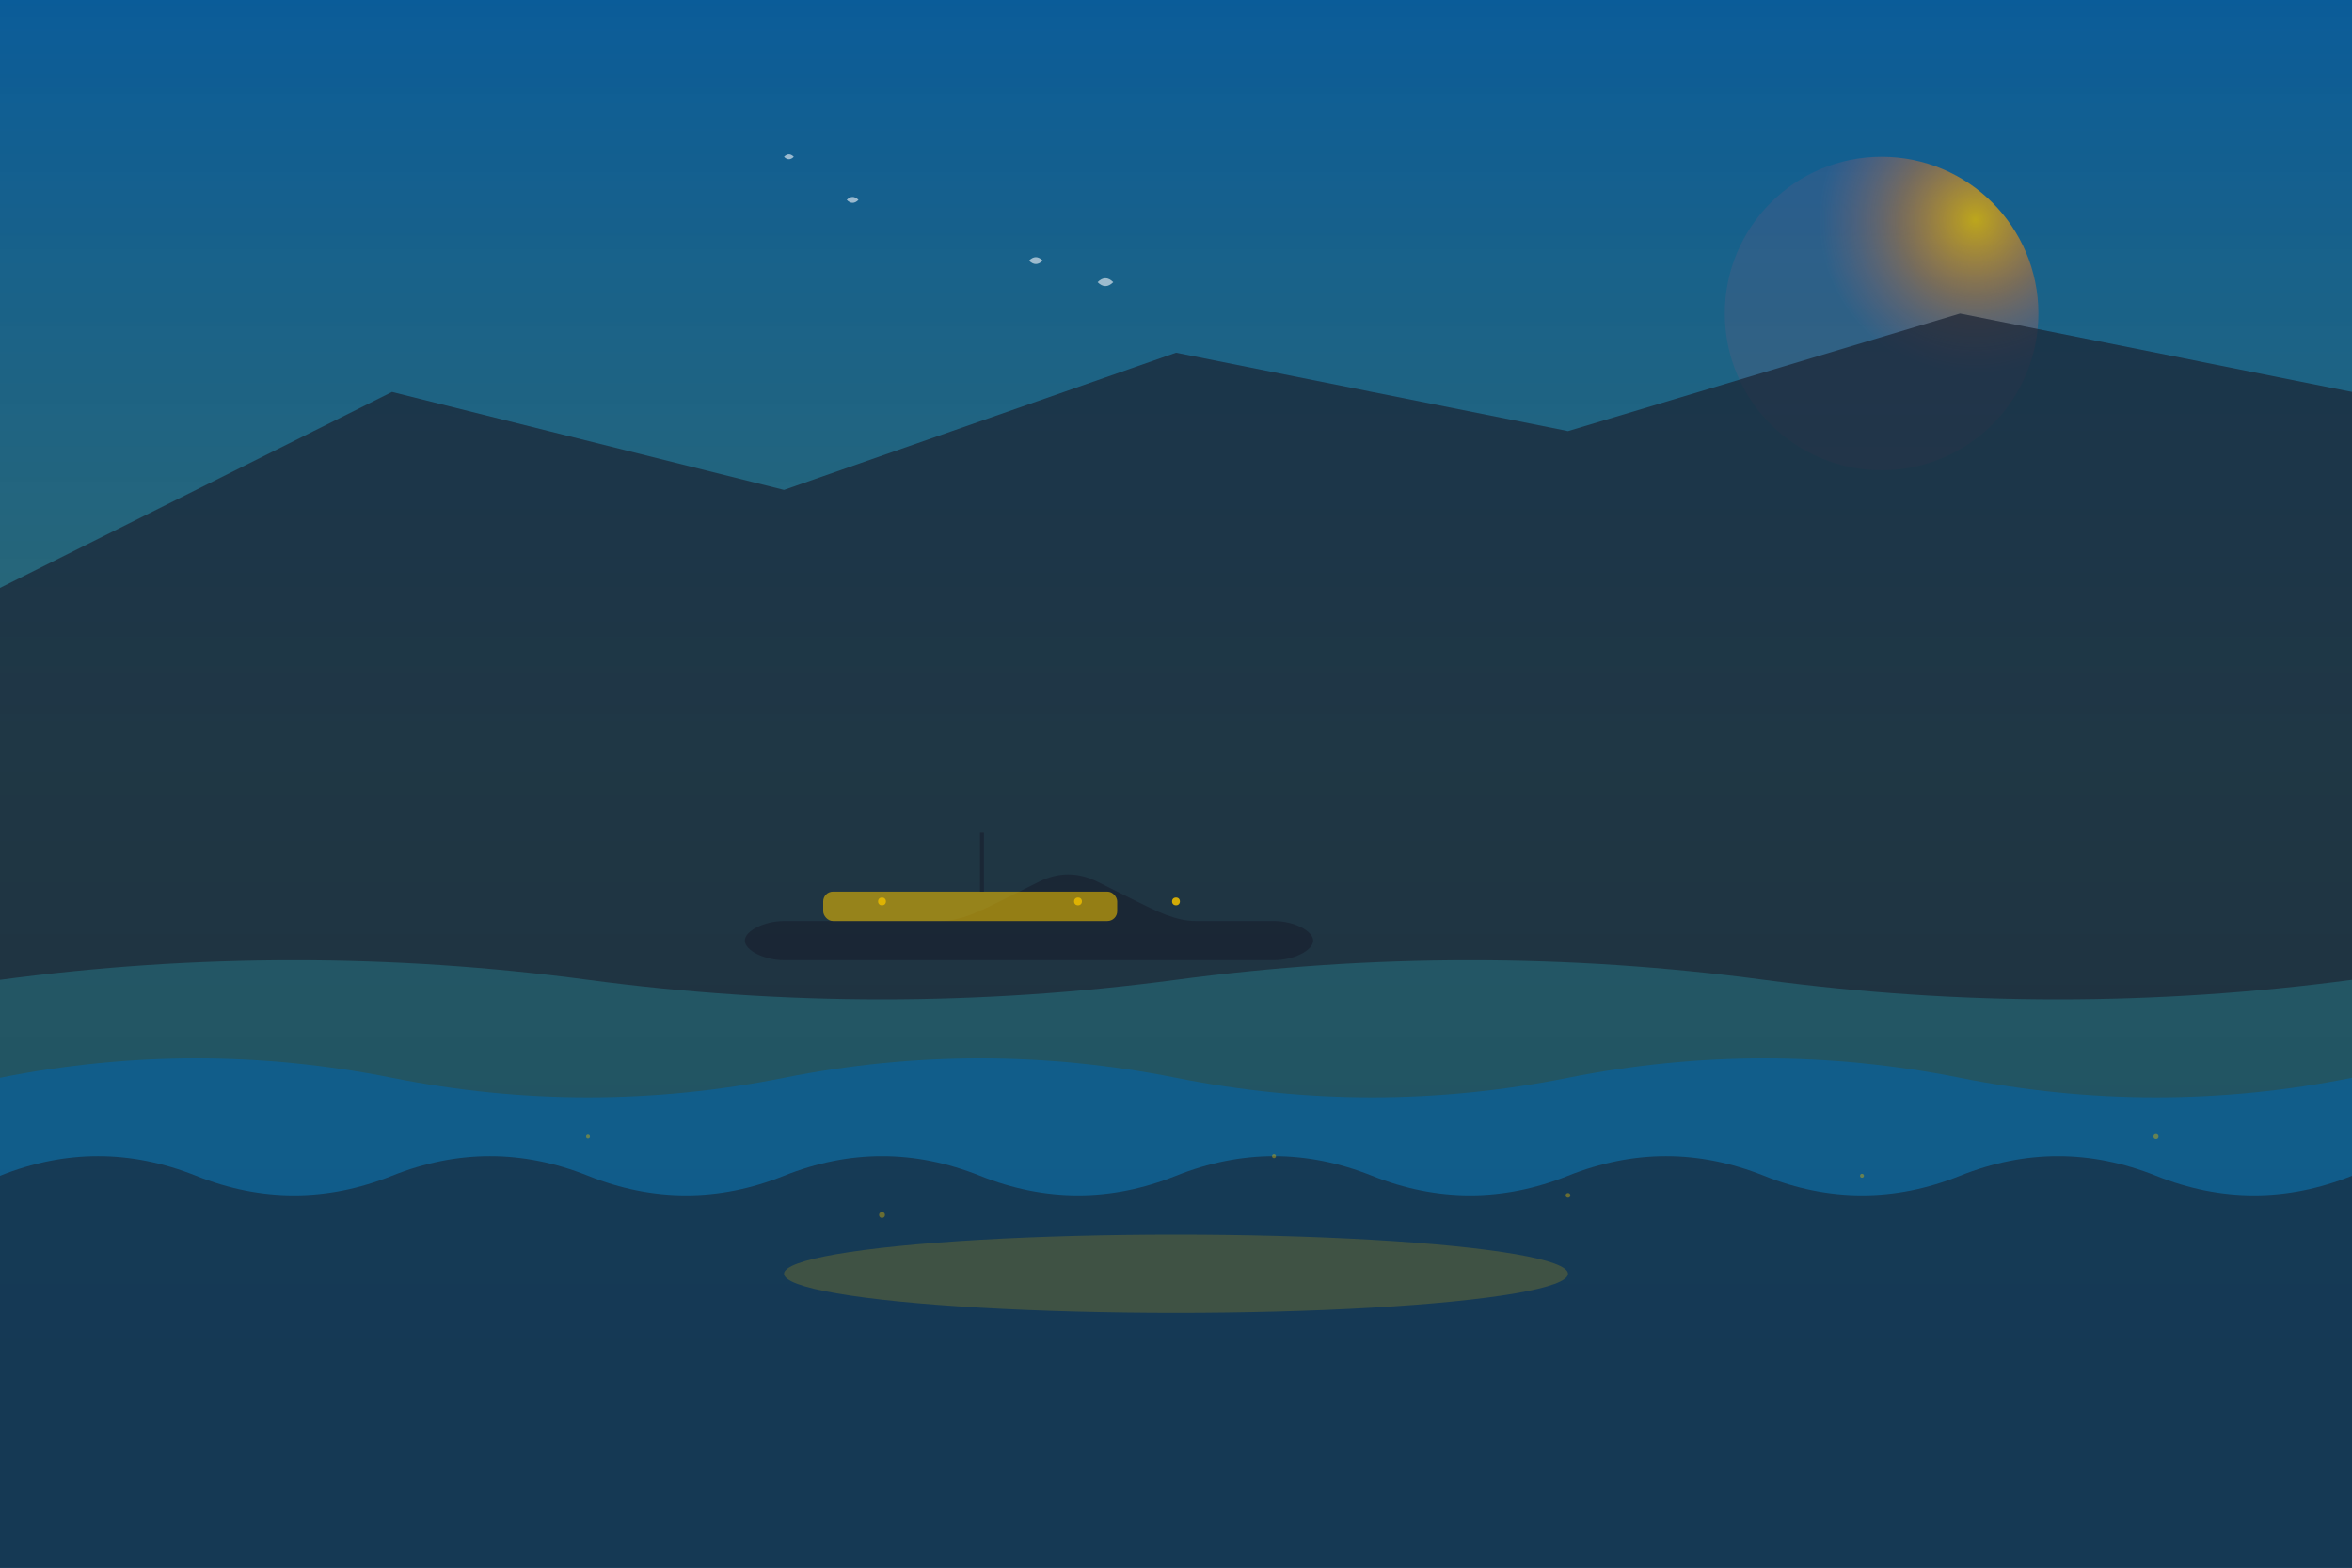<svg viewBox="0 0 1200 800" xmlns="http://www.w3.org/2000/svg">
  <rect x="0" y="0" width="1200" height="800" fill="#333333" stroke="none"/>
  <defs>
    <linearGradient id="oceanGradient" x1="0%" y1="0%" x2="0%" y2="100%">
      <stop offset="0%" style="stop-color:#0066b3;stop-opacity:0.8" />
      <stop offset="50%" style="stop-color:#2a8a99;stop-opacity:0.6" />
      <stop offset="100%" style="stop-color:#1a2332;stop-opacity:0.9" />
    </linearGradient>
    
    <radialGradient id="sunGradient" cx="80%" cy="20%">
      <stop offset="0%" style="stop-color:#e6b800;stop-opacity:0.8" />
      <stop offset="50%" style="stop-color:#ff7a1a;stop-opacity:0.4" />
      <stop offset="100%" style="stop-color:#e6527a;stop-opacity:0.1" />
    </radialGradient>
  </defs>
  
  <!-- Ocean Background -->
  <rect width="1200" height="800" fill="url(#oceanGradient)"/>
  
  <!-- Sunset/Sun -->
  <circle cx="960" cy="160" r="80" fill="url(#sunGradient)"/>
  
  <!-- Mountain Silhouettes -->
  <path d="M0 300 L200 200 L400 250 L600 180 L800 220 L1000 160 L1200 200 L1200 800 L0 800 Z" fill="#1a2332" opacity="0.7"/>
  
  <!-- Waves - Layer 1 (Back) -->
  <path d="M0 500 Q150 480 300 500 T600 500 T900 500 T1200 500 L1200 800 L0 800 Z" fill="#2a8a99" opacity="0.4"/>
  
  <!-- Waves - Layer 2 (Middle) -->
  <path d="M0 550 Q100 530 200 550 T400 550 T600 550 T800 550 T1000 550 T1200 550 L1200 800 L0 800 Z" fill="#0066b3" opacity="0.5"/>
  
  <!-- Waves - Layer 3 (Front) -->
  <path d="M0 600 Q50 580 100 600 T200 600 T300 600 T400 600 T500 600 T600 600 T700 600 T800 600 T900 600 T1000 600 T1100 600 T1200 600 L1200 800 L0 800 Z" fill="#1a2332" opacity="0.6"/>
  
  <!-- Luxury Yacht Silhouette -->
  <g transform="translate(400, 450)">
    <!-- Hull -->
    <path d="M0 20 L80 20 C90 20 100 15 110 10 L130 0 C140 -5 150 -5 160 0 L180 10 C190 15 200 20 210 20 L250 20 C260 20 270 25 270 30 C270 35 260 40 250 40 L0 40 C-10 40 -20 35 -20 30 C-20 25 -10 20 0 20 Z" fill="#1a2332" opacity="0.8"/>
    
    <!-- Deck -->
    <rect x="20" y="5" width="150" height="15" rx="5" fill="#e6b800" opacity="0.6"/>
    
    <!-- Mast -->
    <rect x="100" y="-25" width="2" height="30" fill="#1a2332" opacity="0.8"/>
    
    <!-- Lights -->
    <circle cx="50" cy="10" r="2" fill="#e6b800" opacity="0.9"/>
    <circle cx="150" cy="10" r="2" fill="#e6b800" opacity="0.9"/>
    <circle cx="200" cy="10" r="2" fill="#e6b800" opacity="0.9"/>
  </g>
  
  <!-- Seabirds -->
  <g fill="#f5f7fa" opacity="0.6">
    <path d="M700 180 Q705 175 710 180 Q705 185 700 180" transform="scale(0.8)"/>
    <path d="M720 170 Q725 165 730 170 Q725 175 720 170" transform="scale(0.6)"/>
    <path d="M750 190 Q755 185 760 190 Q755 195 750 190" transform="scale(0.7)"/>
    <path d="M800 160 Q805 155 810 160 Q805 165 800 160" transform="scale(0.5)"/>
  </g>
  
  <!-- Reflection on Water -->
  <ellipse cx="600" cy="650" rx="200" ry="20" fill="#e6b800" opacity="0.2"/>
  
  <!-- Sparkles on Water -->
  <g fill="#e6b800" opacity="0.4">
    <circle cx="300" cy="580" r="1"/>
    <circle cx="450" cy="620" r="1.5"/>
    <circle cx="650" cy="590" r="1"/>
    <circle cx="800" cy="610" r="1.2"/>
    <circle cx="950" cy="600" r="1"/>
    <circle cx="1100" cy="580" r="1.3"/>
  </g>
</svg>

